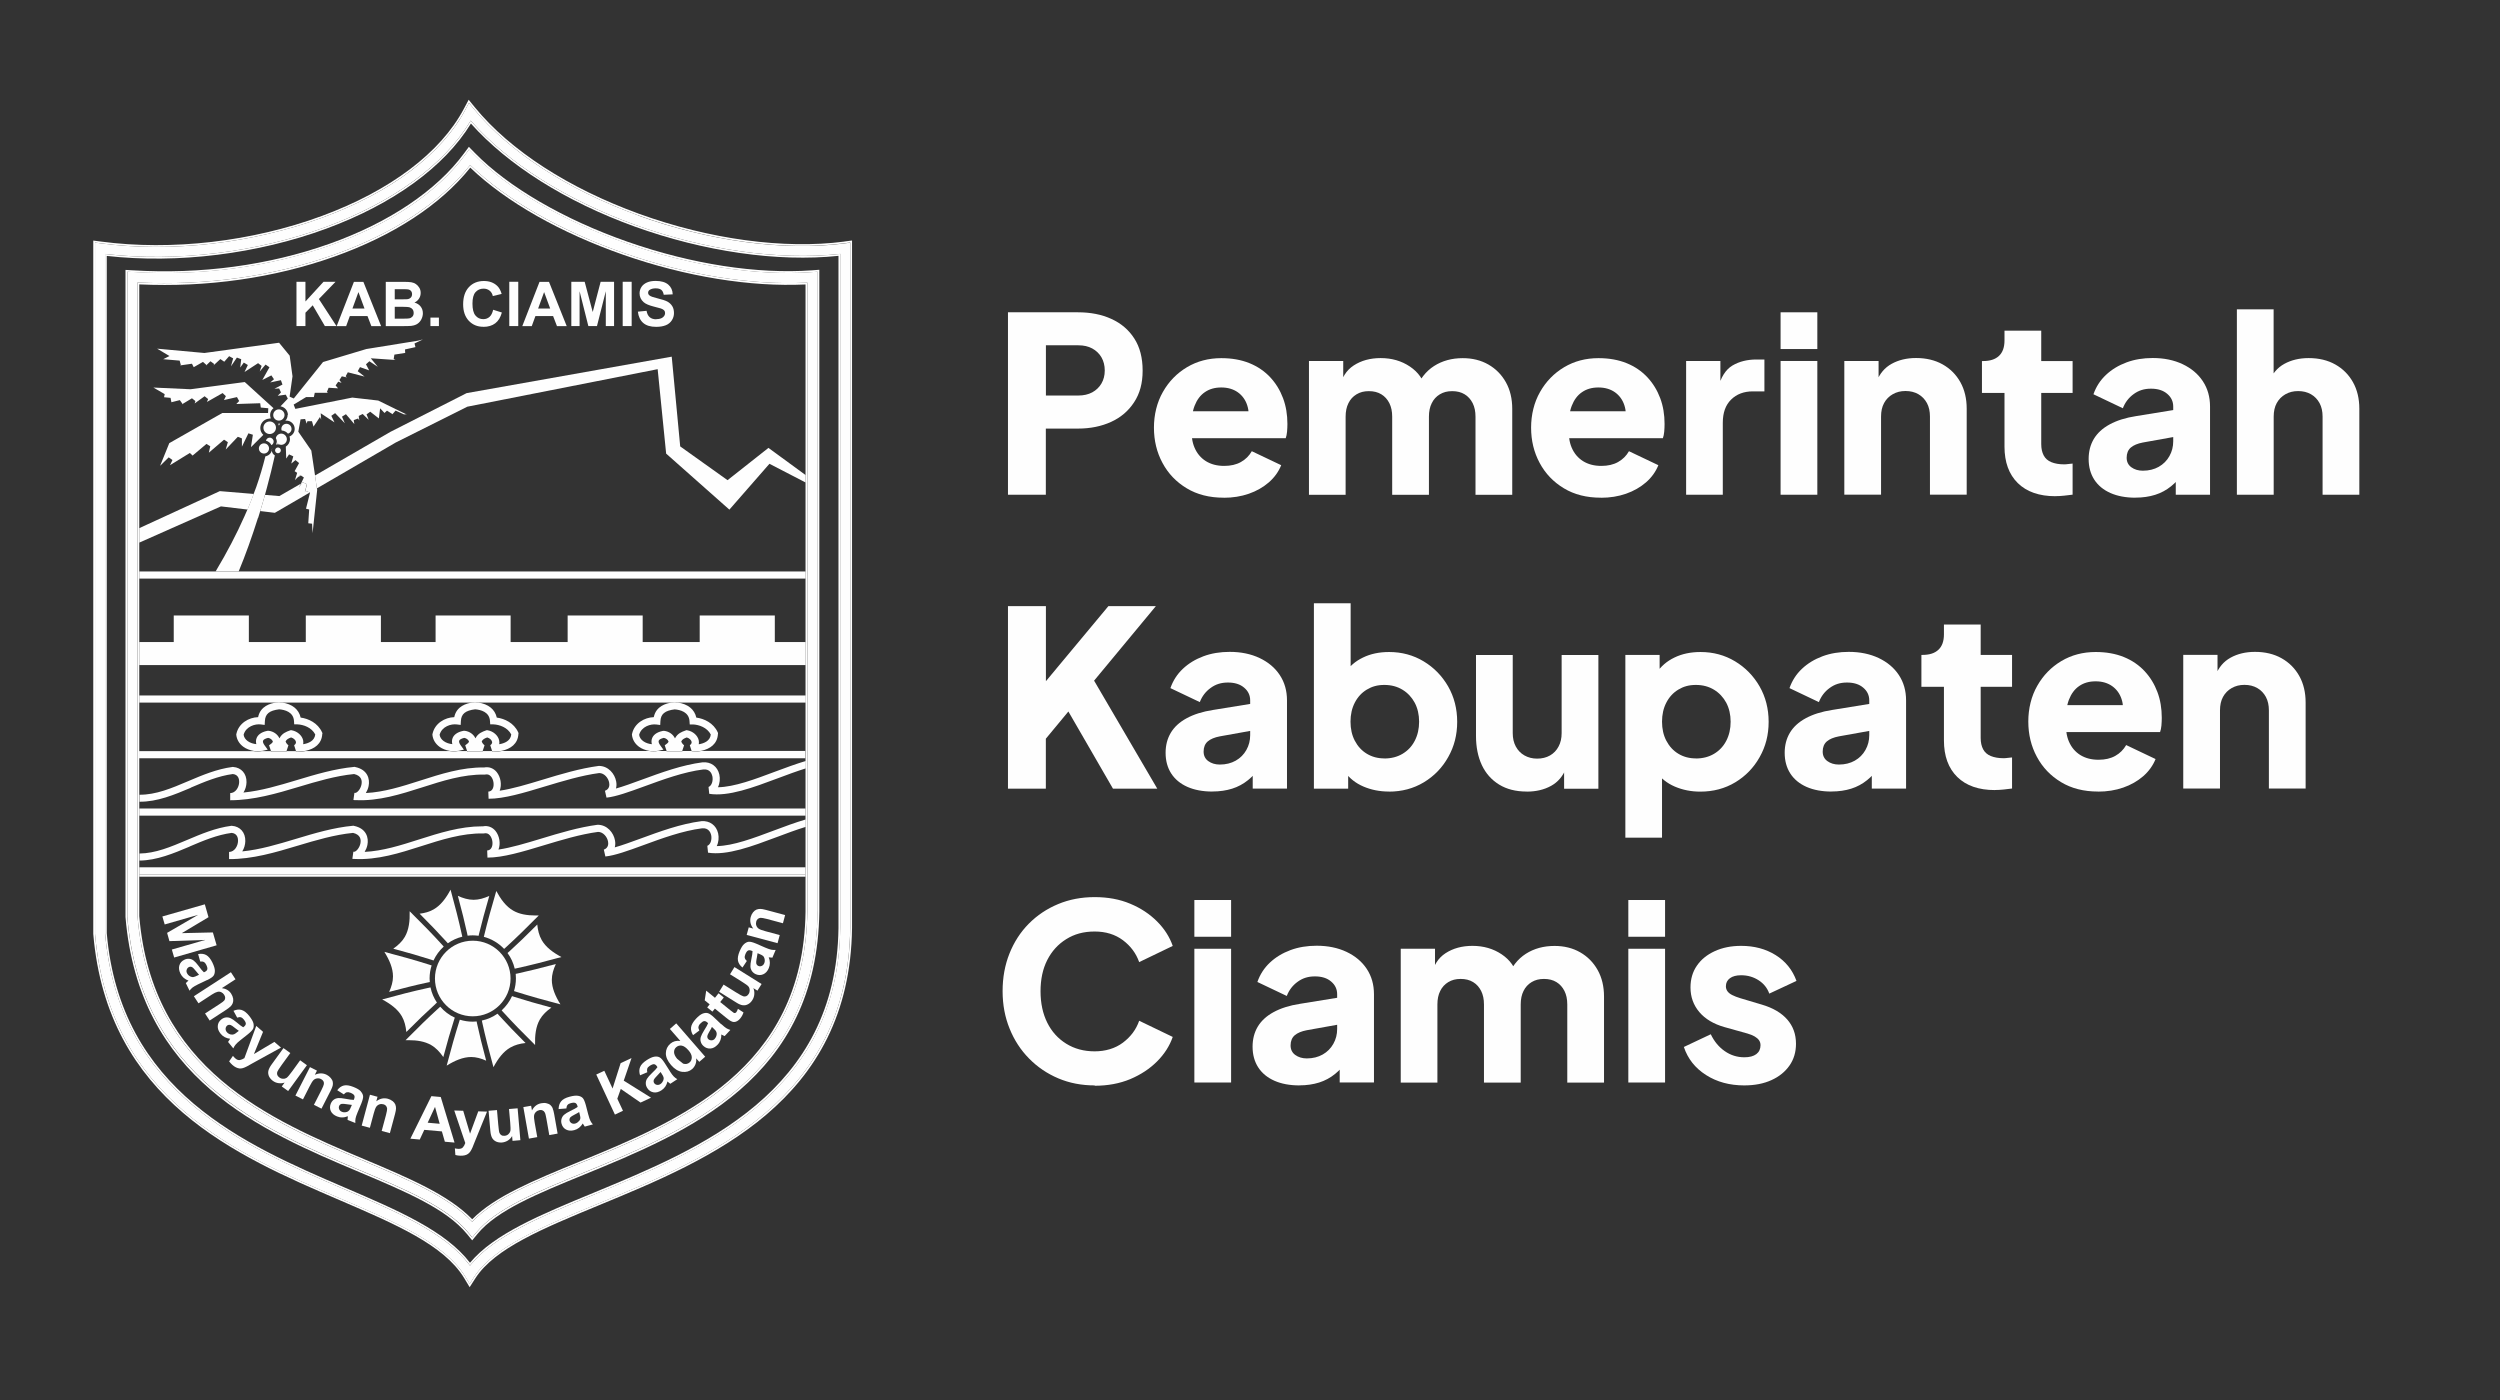 <?xml version="1.0" encoding="UTF-8"?>
<svg id="Layer_1" data-name="Layer 1" xmlns="http://www.w3.org/2000/svg" viewBox="0 0 353.83 198.19">
  <rect x="0" y="0" width="353.83" height="198.19" fill="#333333" stroke="none"/>
  <defs>
    <style>
      .cls-1 {
        fill: #fefefe;
      }
    </style>
  </defs>
  <g>
    <path class="cls-1" d="M142.66,70.02v-25.82h9.91c1.78,0,3.36.31,4.73.94,1.37.62,2.46,1.55,3.24,2.77.79,1.22,1.18,2.74,1.18,4.54s-.4,3.25-1.2,4.47c-.8,1.23-1.88,2.16-3.26,2.79s-2.94.95-4.7.95h-4.54v9.36h-5.37ZM148.03,55.98h4.58c.76,0,1.42-.15,1.98-.45.55-.3.99-.72,1.3-1.25.31-.53.47-1.14.47-1.84s-.16-1.34-.47-1.87c-.31-.53-.75-.95-1.3-1.25-.55-.3-1.21-.45-1.98-.45h-4.58v7.11Z"/>
    <path class="cls-1" d="M173.19,70.44c-2.01,0-3.76-.44-5.23-1.33-1.48-.89-2.62-2.08-3.43-3.59-.81-1.5-1.21-3.17-1.21-4.99s.42-3.58,1.27-5.06c.84-1.48,1.98-2.65,3.41-3.5s3.05-1.28,4.85-1.28c1.5,0,2.83.24,3.99.71,1.16.47,2.13,1.14,2.93,1.99.8.86,1.4,1.84,1.82,2.96.42,1.12.62,2.34.62,3.66,0,.37-.02.73-.05,1.09-.03.36-.1.67-.19.92h-14.18v-3.81h11.23l-2.46,1.8c.23-.99.22-1.88-.04-2.65-.25-.77-.7-1.39-1.33-1.84-.64-.45-1.42-.68-2.34-.68s-1.68.22-2.32.66c-.65.44-1.13,1.09-1.46,1.94s-.45,1.89-.38,3.12c-.09,1.06.03,2,.38,2.81.35.81.88,1.44,1.59,1.89.72.45,1.58.68,2.6.68.92,0,1.72-.18,2.37-.55.66-.37,1.17-.88,1.54-1.53l4.16,1.98c-.37.92-.95,1.73-1.75,2.43-.8.69-1.74,1.23-2.83,1.61-1.09.38-2.28.57-3.57.57Z"/>
    <path class="cls-1" d="M185.26,70.02v-18.93h4.85v4.61l-.52-.76c.28-1.46.95-2.53,2.01-3.22,1.06-.69,2.33-1.04,3.81-1.04,1.57,0,2.95.4,4.14,1.2s1.94,1.87,2.24,3.21l-1.49.14c.62-1.55,1.51-2.69,2.67-3.43,1.16-.74,2.51-1.11,4.06-1.11,1.36,0,2.57.3,3.62.9,1.05.6,1.88,1.44,2.48,2.51.6,1.07.9,2.33.9,3.76v12.17h-5.2v-11.06c0-.74-.13-1.37-.4-1.91-.27-.53-.64-.95-1.13-1.25-.49-.3-1.07-.45-1.77-.45s-1.25.15-1.75.45c-.5.3-.88.72-1.14,1.25-.27.53-.4,1.17-.4,1.91v11.06h-5.2v-11.06c0-.74-.13-1.37-.4-1.91-.27-.53-.64-.95-1.13-1.25-.49-.3-1.07-.45-1.77-.45s-1.25.15-1.75.45c-.5.3-.88.72-1.14,1.25-.27.53-.4,1.17-.4,1.91v11.06h-5.2Z"/>
    <path class="cls-1" d="M226.57,70.44c-2.01,0-3.76-.44-5.23-1.33-1.48-.89-2.62-2.08-3.43-3.59-.81-1.5-1.21-3.17-1.21-4.99s.42-3.58,1.27-5.06c.84-1.48,1.98-2.65,3.41-3.5s3.05-1.28,4.85-1.28c1.5,0,2.83.24,3.99.71,1.16.47,2.13,1.14,2.93,1.99.8.86,1.4,1.84,1.82,2.96.42,1.12.62,2.34.62,3.66,0,.37-.02.73-.05,1.09-.03.36-.1.67-.19.92h-14.18v-3.81h11.23l-2.46,1.8c.23-.99.22-1.88-.04-2.65-.25-.77-.7-1.39-1.33-1.84-.64-.45-1.42-.68-2.34-.68s-1.68.22-2.32.66c-.65.44-1.13,1.09-1.46,1.94s-.45,1.89-.38,3.12c-.09,1.06.03,2,.38,2.81.35.81.88,1.44,1.59,1.89.72.45,1.58.68,2.6.68.92,0,1.72-.18,2.37-.55.66-.37,1.17-.88,1.54-1.53l4.16,1.98c-.37.92-.95,1.73-1.75,2.43-.8.69-1.74,1.23-2.83,1.61-1.09.38-2.28.57-3.57.57Z"/>
    <path class="cls-1" d="M238.64,70.02v-18.93h4.85v4.54l-.35-.66c.42-1.59,1.1-2.67,2.06-3.24s2.1-.85,3.41-.85h1.11v4.51h-1.63c-1.27,0-2.3.39-3.08,1.16-.79.77-1.18,1.87-1.18,3.28v10.19h-5.2Z"/>
    <path class="cls-1" d="M252.01,49.4v-5.2h5.2v5.2h-5.2ZM252.01,70.02v-18.93h5.2v18.93h-5.2Z"/>
    <path class="cls-1" d="M261.03,70.02v-18.93h4.85v3.74l-.28-.83c.44-1.13,1.15-1.97,2.13-2.51s2.13-.82,3.45-.82c1.43,0,2.69.3,3.76.9,1.07.6,1.91,1.44,2.51,2.51.6,1.07.9,2.33.9,3.76v12.17h-5.2v-11.06c0-.74-.14-1.37-.43-1.91-.29-.53-.69-.95-1.21-1.25-.52-.3-1.13-.45-1.82-.45s-1.27.15-1.8.45c-.53.3-.94.72-1.23,1.25-.29.53-.43,1.17-.43,1.91v11.06h-5.2Z"/>
    <path class="cls-1" d="M290.91,70.23c-2.29,0-4.06-.62-5.32-1.85-1.26-1.24-1.89-2.96-1.89-5.18v-7.59h-3.19v-4.51h.17c.97,0,1.72-.24,2.24-.73.52-.49.78-1.21.78-2.18v-1.39h5.2v4.3h4.44v4.51h-4.44v7.24c0,.65.12,1.18.35,1.61.23.43.59.75,1.08.95s1.09.31,1.8.31c.16,0,.35-.01.55-.04.21-.02.43-.05.66-.07v4.4c-.35.05-.74.09-1.18.14-.44.05-.86.07-1.25.07Z"/>
    <path class="cls-1" d="M302.24,70.44c-1.36,0-2.54-.22-3.54-.66-.99-.44-1.76-1.07-2.29-1.89-.53-.82-.8-1.8-.8-2.93,0-1.06.24-2,.73-2.83.49-.82,1.23-1.51,2.24-2.06s2.26-.95,3.76-1.18l5.79-.94v3.81l-4.85.87c-.74.14-1.31.38-1.7.71-.39.34-.59.82-.59,1.44,0,.58.22,1.03.66,1.35.44.32.98.49,1.63.49.86,0,1.61-.19,2.25-.55.65-.37,1.15-.87,1.51-1.51s.54-1.33.54-2.1v-4.92c0-.72-.28-1.32-.85-1.8-.57-.49-1.33-.73-2.3-.73s-1.74.25-2.44.76c-.71.51-1.22,1.18-1.54,2.01l-4.16-1.98c.37-1.06.96-1.98,1.77-2.74.81-.76,1.78-1.35,2.91-1.77s2.37-.62,3.71-.62c1.59,0,3,.29,4.23.87,1.22.58,2.18,1.38,2.86,2.41.68,1.03,1.02,2.22,1.02,3.59v12.48h-4.85v-3.05l1.18-.21c-.55.83-1.17,1.52-1.84,2.06-.67.54-1.42.95-2.25,1.21-.83.26-1.76.4-2.77.4Z"/>
    <path class="cls-1" d="M316.59,70.02v-26.24h5.2v11.06l-.62-.83c.44-1.13,1.15-1.97,2.13-2.51s2.13-.82,3.45-.82c1.43,0,2.69.3,3.76.9,1.07.6,1.91,1.44,2.51,2.51.6,1.07.9,2.33.9,3.76v12.17h-5.2v-11.06c0-.74-.14-1.37-.43-1.91-.29-.53-.69-.95-1.21-1.25-.52-.3-1.13-.45-1.82-.45s-1.27.15-1.8.45c-.53.3-.94.72-1.23,1.25-.29.53-.43,1.17-.43,1.91v11.06h-5.2Z"/>
    <path class="cls-1" d="M142.66,111.61v-25.82h5.37v12.93l-1.49-.52,10.33-12.41h6.72l-10.23,12.34.31-3.81,10.12,17.3h-6.27l-6.31-10.92-3.19,3.85v7.07h-5.37Z"/>
    <path class="cls-1" d="M171.6,112.03c-1.36,0-2.54-.22-3.54-.66-.99-.44-1.76-1.07-2.29-1.89-.53-.82-.8-1.8-.8-2.93,0-1.06.24-2,.73-2.83.49-.82,1.23-1.51,2.24-2.06s2.26-.95,3.76-1.18l5.79-.94v3.81l-4.85.87c-.74.14-1.31.38-1.7.71-.39.34-.59.82-.59,1.44,0,.58.22,1.03.66,1.35.44.32.98.49,1.63.49.86,0,1.61-.19,2.25-.55.65-.37,1.15-.87,1.51-1.51s.54-1.33.54-2.1v-4.92c0-.72-.28-1.32-.85-1.8-.57-.49-1.33-.73-2.3-.73s-1.74.25-2.44.76c-.71.51-1.22,1.18-1.54,2.01l-4.16-1.98c.37-1.06.96-1.98,1.77-2.74.81-.76,1.78-1.35,2.91-1.77s2.37-.62,3.71-.62c1.59,0,3,.29,4.23.87,1.22.58,2.18,1.38,2.86,2.41.68,1.03,1.02,2.22,1.02,3.59v12.48h-4.85v-3.05l1.18-.21c-.55.83-1.17,1.52-1.84,2.06-.67.54-1.42.95-2.25,1.21-.83.26-1.76.4-2.77.4Z"/>
    <path class="cls-1" d="M196.56,112.03c-1.29,0-2.49-.24-3.59-.71-1.1-.47-1.98-1.17-2.65-2.1l.49-1.07v3.47h-4.85v-26.24h5.2v10.92l-.8-1.04c.62-.95,1.47-1.68,2.55-2.2,1.07-.52,2.3-.78,3.69-.78,1.8,0,3.43.44,4.89,1.32,1.46.88,2.61,2.06,3.47,3.55.85,1.49,1.28,3.16,1.28,5.01s-.42,3.49-1.27,4.99c-.84,1.5-1.99,2.69-3.45,3.57-1.46.88-3.11,1.32-4.96,1.32ZM195.93,107.35c.97,0,1.83-.22,2.57-.66.74-.44,1.32-1.05,1.73-1.84s.62-1.69.62-2.7-.21-1.91-.62-2.69c-.42-.77-.99-1.39-1.73-1.84-.74-.45-1.59-.68-2.57-.68s-1.75.22-2.48.66c-.73.44-1.29,1.05-1.7,1.84s-.61,1.69-.61,2.7.2,1.92.61,2.7.97,1.4,1.7,1.84c.73.44,1.55.66,2.48.66Z"/>
    <path class="cls-1" d="M216.07,112.03c-1.53,0-2.83-.33-3.9-.99-1.07-.66-1.89-1.58-2.44-2.75-.55-1.18-.83-2.55-.83-4.12v-11.47h5.2v11.06c0,.72.14,1.35.43,1.89.29.54.7.97,1.23,1.27.53.3,1.13.45,1.8.45s1.3-.15,1.82-.45c.52-.3.92-.72,1.21-1.27.29-.54.43-1.17.43-1.89v-11.06h5.2v18.93h-4.85v-3.74l.28.83c-.44,1.13-1.15,1.97-2.13,2.51-.98.54-2.13.81-3.45.81Z"/>
    <path class="cls-1" d="M230.04,118.55v-25.86h4.85v3.61l-.45-1.04c.62-.95,1.47-1.68,2.55-2.2,1.07-.52,2.3-.78,3.69-.78,1.8,0,3.43.44,4.89,1.32,1.46.88,2.61,2.06,3.47,3.55.85,1.49,1.28,3.16,1.28,5.01s-.42,3.49-1.27,4.99c-.84,1.5-1.99,2.69-3.45,3.57-1.46.88-3.11,1.32-4.96,1.32-1.29,0-2.49-.24-3.59-.71-1.1-.47-1.98-1.17-2.65-2.1l.83-1.07v10.4h-5.2ZM240.02,107.35c.97,0,1.83-.22,2.57-.66.74-.44,1.32-1.05,1.73-1.84s.62-1.69.62-2.7-.21-1.91-.62-2.69c-.42-.77-.99-1.39-1.73-1.84-.74-.45-1.59-.68-2.57-.68s-1.75.22-2.48.66c-.73.44-1.29,1.05-1.7,1.84s-.61,1.69-.61,2.7.2,1.92.61,2.7.97,1.4,1.7,1.84c.73.44,1.55.66,2.48.66Z"/>
    <path class="cls-1" d="M259.22,112.03c-1.36,0-2.54-.22-3.54-.66-.99-.44-1.76-1.07-2.29-1.89-.53-.82-.8-1.8-.8-2.93,0-1.06.24-2,.73-2.83.49-.82,1.23-1.51,2.24-2.06s2.26-.95,3.76-1.18l5.79-.94v3.81l-4.85.87c-.74.14-1.31.38-1.7.71-.39.34-.59.82-.59,1.44,0,.58.22,1.03.66,1.35.44.32.98.49,1.63.49.86,0,1.61-.19,2.25-.55.65-.37,1.15-.87,1.51-1.51s.54-1.33.54-2.1v-4.92c0-.72-.28-1.32-.85-1.8-.57-.49-1.33-.73-2.3-.73s-1.74.25-2.44.76c-.71.51-1.22,1.18-1.54,2.01l-4.16-1.98c.37-1.06.96-1.98,1.77-2.74.81-.76,1.78-1.35,2.91-1.77s2.37-.62,3.71-.62c1.59,0,3,.29,4.23.87,1.22.58,2.18,1.38,2.86,2.41.68,1.03,1.02,2.22,1.02,3.59v12.48h-4.85v-3.05l1.18-.21c-.55.83-1.17,1.52-1.84,2.06-.67.54-1.42.95-2.25,1.21-.83.26-1.76.4-2.77.4Z"/>
    <path class="cls-1" d="M282.34,111.82c-2.29,0-4.06-.62-5.32-1.85-1.26-1.24-1.89-2.96-1.89-5.18v-7.59h-3.19v-4.51h.17c.97,0,1.72-.24,2.24-.73.52-.49.78-1.21.78-2.18v-1.39h5.2v4.3h4.44v4.51h-4.44v7.24c0,.65.12,1.18.35,1.61.23.43.59.75,1.08.95s1.09.31,1.8.31c.16,0,.35-.01.55-.04.21-.02.43-.05.66-.07v4.4c-.35.05-.74.09-1.18.14-.44.05-.86.07-1.25.07Z"/>
    <path class="cls-1" d="M296.94,112.03c-2.01,0-3.76-.44-5.23-1.33-1.48-.89-2.62-2.08-3.43-3.59-.81-1.5-1.21-3.17-1.21-4.99s.42-3.58,1.27-5.06c.84-1.48,1.98-2.65,3.41-3.5s3.05-1.28,4.85-1.28c1.5,0,2.83.24,3.99.71,1.16.47,2.13,1.14,2.93,1.99.8.86,1.4,1.84,1.82,2.96.42,1.12.62,2.34.62,3.66,0,.37-.02.73-.05,1.09-.03.36-.1.67-.19.92h-14.18v-3.81h11.23l-2.46,1.8c.23-.99.22-1.88-.04-2.65-.25-.77-.7-1.39-1.33-1.84-.64-.45-1.42-.68-2.34-.68s-1.68.22-2.32.66c-.65.44-1.13,1.09-1.46,1.94s-.45,1.89-.38,3.12c-.09,1.06.03,2,.38,2.81.35.81.88,1.44,1.59,1.89.72.45,1.58.68,2.6.68.92,0,1.72-.18,2.37-.55.66-.37,1.17-.88,1.54-1.53l4.16,1.98c-.37.92-.95,1.73-1.75,2.43-.8.69-1.74,1.23-2.83,1.61-1.09.38-2.28.57-3.57.57Z"/>
    <path class="cls-1" d="M309,111.61v-18.93h4.85v3.74l-.28-.83c.44-1.13,1.15-1.97,2.13-2.51s2.13-.82,3.45-.82c1.43,0,2.69.3,3.76.9,1.07.6,1.91,1.44,2.51,2.51.6,1.07.9,2.33.9,3.76v12.17h-5.2v-11.06c0-.74-.14-1.37-.43-1.91-.29-.53-.69-.95-1.21-1.25-.52-.3-1.13-.45-1.82-.45s-1.27.15-1.8.45c-.53.3-.94.72-1.23,1.25-.29.53-.43,1.17-.43,1.91v11.06h-5.2Z"/>
    <path class="cls-1" d="M154.93,153.62c-1.85,0-3.57-.33-5.15-1-1.58-.67-2.96-1.61-4.14-2.81-1.18-1.2-2.1-2.61-2.75-4.23-.66-1.62-.99-3.38-.99-5.3s.32-3.69.97-5.32c.65-1.63,1.56-3.04,2.74-4.23,1.18-1.19,2.56-2.11,4.14-2.77,1.58-.66,3.31-.99,5.18-.99s3.55.31,5.04.94c1.49.62,2.75,1.46,3.79,2.5s1.78,2.2,2.22,3.47l-4.75,2.29c-.44-1.25-1.21-2.28-2.3-3.1-1.1-.82-2.43-1.23-4-1.23s-2.87.36-4.02,1.08c-1.16.72-2.05,1.7-2.69,2.96-.64,1.26-.95,2.73-.95,4.42s.32,3.17.95,4.44c.63,1.27,1.53,2.26,2.69,2.98,1.16.72,2.5,1.08,4.02,1.08s2.91-.41,4-1.23,1.87-1.85,2.3-3.1l4.75,2.29c-.44,1.27-1.18,2.43-2.22,3.47s-2.3,1.87-3.79,2.5c-1.49.62-3.17.94-5.04.94Z"/>
    <path class="cls-1" d="M169.04,132.58v-5.2h5.2v5.2h-5.2ZM169.04,153.21v-18.93h5.2v18.93h-5.2Z"/>
    <path class="cls-1" d="M183.91,153.62c-1.36,0-2.54-.22-3.54-.66-.99-.44-1.76-1.07-2.29-1.89-.53-.82-.8-1.8-.8-2.93,0-1.06.24-2,.73-2.83.49-.82,1.23-1.51,2.24-2.06s2.26-.95,3.76-1.18l5.79-.94v3.81l-4.85.87c-.74.14-1.31.38-1.7.71-.39.34-.59.82-.59,1.44,0,.58.22,1.03.66,1.35.44.32.98.49,1.63.49.86,0,1.61-.19,2.25-.55.65-.37,1.15-.87,1.51-1.51s.54-1.33.54-2.1v-4.92c0-.72-.28-1.32-.85-1.8-.57-.49-1.33-.73-2.3-.73s-1.74.25-2.44.76c-.71.51-1.22,1.18-1.54,2.01l-4.16-1.98c.37-1.06.96-1.98,1.77-2.74.81-.76,1.78-1.35,2.91-1.77s2.37-.62,3.71-.62c1.59,0,3,.29,4.23.87,1.22.58,2.18,1.38,2.86,2.41.68,1.03,1.02,2.22,1.02,3.59v12.48h-4.85v-3.05l1.18-.21c-.55.83-1.17,1.52-1.84,2.06-.67.54-1.42.95-2.25,1.21-.83.26-1.76.4-2.77.4Z"/>
    <path class="cls-1" d="M198.25,153.21v-18.93h4.85v4.61l-.52-.76c.28-1.46.95-2.53,2.01-3.22,1.06-.69,2.33-1.04,3.81-1.04,1.57,0,2.95.4,4.14,1.2s1.94,1.87,2.24,3.21l-1.49.14c.62-1.55,1.51-2.69,2.67-3.43,1.16-.74,2.51-1.11,4.06-1.11,1.36,0,2.57.3,3.62.9,1.05.6,1.88,1.44,2.48,2.51.6,1.07.9,2.33.9,3.76v12.17h-5.2v-11.06c0-.74-.13-1.37-.4-1.91-.27-.53-.64-.95-1.13-1.25-.49-.3-1.07-.45-1.77-.45s-1.25.15-1.75.45c-.5.3-.88.72-1.14,1.25-.27.53-.4,1.17-.4,1.91v11.06h-5.2v-11.06c0-.74-.13-1.37-.4-1.91-.27-.53-.64-.95-1.13-1.25-.49-.3-1.07-.45-1.77-.45s-1.25.15-1.75.45c-.5.3-.88.72-1.14,1.25-.27.53-.4,1.17-.4,1.91v11.06h-5.2Z"/>
    <path class="cls-1" d="M230.46,132.58v-5.2h5.2v5.2h-5.2ZM230.46,153.21v-18.93h5.2v18.93h-5.2Z"/>
    <path class="cls-1" d="M246.88,153.62c-2.08,0-3.89-.49-5.42-1.47-1.54-.98-2.58-2.3-3.14-3.97l3.81-1.8c.49,1.02,1.14,1.81,1.98,2.39.83.58,1.76.87,2.77.87.74,0,1.3-.15,1.7-.45.39-.3.59-.72.59-1.25,0-.28-.07-.51-.21-.71-.14-.2-.35-.38-.62-.54-.28-.16-.62-.3-1.04-.42l-3.22-.9c-1.55-.44-2.74-1.15-3.57-2.13s-1.25-2.14-1.25-3.48c0-1.18.3-2.21.9-3.08.6-.88,1.44-1.56,2.53-2.06s2.33-.75,3.74-.75c1.85,0,3.47.43,4.87,1.3,1.4.87,2.39,2.09,2.96,3.66l-3.85,1.8c-.28-.79-.78-1.42-1.51-1.89-.73-.47-1.55-.71-2.48-.71-.67,0-1.2.14-1.58.42-.38.28-.57.66-.57,1.14,0,.25.07.49.21.69s.36.39.68.55c.31.16.7.31,1.16.45l3.02.9c1.57.46,2.77,1.16,3.6,2.1.83.94,1.25,2.09,1.25,3.45,0,1.18-.31,2.21-.92,3.08s-1.46,1.57-2.55,2.06c-1.09.5-2.37.75-3.85.75Z"/>
  </g>
  <g>
    <polygon class="cls-1" points="42.46 67.19 42.09 67.58 42.59 67.29 42.46 67.19"/>
    <path class="cls-1" d="M90.33,30.48c-10.02-3.64-18.29-9-23.29-15.09l-.67-.82-.5.94c-3.31,6.27-10.5,11.7-20.25,15.29-9.87,3.64-21.31,4.97-31.37,3.64l-.8-.11v97.84c1.99,23.38,20.13,31.19,34.71,37.46,7.97,3.43,14.85,6.38,17.73,11.12l.59.96.61-.95c2.76-4.28,9.64-7.12,17.61-10.42,15.75-6.51,35.34-14.61,35.63-39.02v-.03s0-96.95,0-96.95l-.8.11c-8.55,1.12-19.2-.32-29.21-3.95ZM84.17,169.03c-7.63,3.15-14.23,5.88-17.55,9.97l-.1.13-.1-.13c-3.4-4.53-10.02-7.38-17.69-10.68-14.23-6.12-31.93-13.73-33.86-36.24V35.94s.14.02.14.02c10.03,1.16,21.37-.24,31.1-3.83,9.48-3.5,16.73-8.79,20.42-14.91l.09-.15.11.13c5.2,5.9,13.41,11.08,23.12,14.61,9.81,3.56,20.36,5.07,28.93,4.14l.14-.02v95.37c-.28,23.48-19.4,31.37-34.75,37.72Z"/>
    <path class="cls-1" d="M119.51,34.19c-8.51,1.12-19.12-.32-29.09-3.94-9.98-3.63-18.21-8.96-23.18-15.02l-.91-1.11-.68,1.28c-3.29,6.21-10.43,11.6-20.11,15.17-9.84,3.63-21.23,4.95-31.25,3.62l-1.09-.14v98.14c2,23.54,20.22,31.37,34.87,37.67,7.93,3.41,14.77,6.35,17.61,11.01l.79,1.31.83-1.29c2.72-4.21,9.57-7.04,17.5-10.32,15.81-6.53,35.48-14.66,35.79-39.23V34.04s-1.08.14-1.08.14ZM120.34,131.28v.03c-.3,24.42-19.89,32.52-35.64,39.02-7.97,3.29-14.85,6.14-17.61,10.42l-.61.95-.59-.96c-2.88-4.74-9.76-7.69-17.73-11.12-14.58-6.27-32.73-14.07-34.71-37.46V34.33s.8.11.8.11c10.07,1.33,21.5,0,31.37-3.64,9.74-3.59,16.93-9.02,20.25-15.29l.5-.94.67.82c4.99,6.09,13.27,11.45,23.29,15.09,10.01,3.64,20.66,5.08,29.21,3.95l.8-.11v96.95Z"/>
    <path class="cls-1" d="M118.78,35.95c-8.57.93-19.12-.58-28.93-4.14-9.71-3.52-17.92-8.71-23.12-14.61l-.11-.13-.09.15c-3.68,6.12-10.93,11.41-20.42,14.91-9.73,3.59-21.07,4.98-31.1,3.83l-.14-.02v96.14c1.93,22.51,19.63,30.12,33.86,36.24,7.67,3.3,14.29,6.14,17.69,10.68l.1.13.1-.13c3.33-4.1,9.92-6.82,17.55-9.97,15.36-6.35,34.47-14.25,34.76-37.72V35.94s-.14.02-.14.02ZM66.52,178.72c-3.47-4.51-10.07-7.35-17.7-10.63-14.16-6.09-31.79-13.67-33.71-36.02V36.22c10.04,1.13,21.35-.27,31.08-3.86,9.46-3.49,16.72-8.76,20.46-14.87,5.24,5.87,13.43,11.04,23.11,14.55,9.8,3.56,20.32,5.08,28.91,4.17v95.17c-.33,23.24-19.33,31.09-34.6,37.41-7.59,3.14-14.15,5.85-17.55,9.93Z"/>
    <path class="cls-1" d="M92.88,45.19c-.39,0-.69-.1-.92-.29-.23-.19-.38-.5-.45-.91l-1.23.12c.08.7.34,1.24.76,1.6.43.37,1.03.55,1.83.55.54,0,1-.08,1.37-.23.37-.15.65-.39.85-.7.2-.31.3-.65.3-1.01,0-.4-.08-.73-.25-1-.17-.27-.4-.48-.69-.64-.29-.15-.75-.3-1.37-.45-.62-.15-1-.28-1.16-.42-.13-.1-.19-.23-.19-.38,0-.16.07-.29.2-.39.21-.15.5-.23.86-.23s.62.07.8.21c.18.14.29.37.35.7l1.27-.06c-.02-.58-.23-1.04-.63-1.38-.4-.34-.99-.52-1.78-.52-.48,0-.89.07-1.23.22-.34.15-.6.36-.78.63-.18.28-.27.58-.27.9,0,.5.19.92.58,1.26.27.24.75.45,1.43.62.53.13.87.22,1.01.27.22.08.37.17.46.27.09.1.13.23.13.38,0,.23-.1.43-.31.6-.21.17-.51.26-.92.26Z"/>
    <path class="cls-1" d="M75.77,44.73h2.51l.55,1.43h1.38l-2.51-6.27h-1.34l-2.44,6.27h1.34l.52-1.43ZM77.01,41.34l.86,2.33h-1.71l.85-2.33Z"/>
    <polygon class="cls-1" points="82.03 41.22 83.27 46.15 84.49 46.15 85.74 41.22 85.74 46.15 86.91 46.15 86.91 39.88 85.01 39.88 83.89 44.16 82.75 39.88 80.86 39.88 80.86 46.15 82.03 46.15 82.03 41.22"/>
    <rect class="cls-1" x="88.13" y="39.88" width="1.27" height="6.27"/>
    <polygon class="cls-1" points="43.23 44.26 44.26 43.21 45.98 46.15 47.62 46.15 45.13 42.32 47.49 39.88 45.79 39.88 43.23 42.67 43.23 39.88 41.96 39.88 41.96 46.15 43.23 46.15 43.23 44.26"/>
    <path class="cls-1" d="M68.42,46.26c.67,0,1.23-.17,1.67-.5.44-.33.75-.84.94-1.53l-1.23-.39c-.11.46-.28.8-.52,1.01-.24.21-.53.32-.87.32-.46,0-.83-.17-1.11-.51-.29-.34-.43-.9-.43-1.69,0-.75.14-1.29.43-1.62.29-.33.67-.5,1.13-.5.34,0,.62.09.86.28.24.19.39.44.46.77l1.25-.3c-.14-.5-.36-.89-.64-1.15-.48-.45-1.1-.68-1.87-.68-.88,0-1.59.29-2.13.87-.54.58-.81,1.39-.81,2.43,0,.99.27,1.76.8,2.33.54.57,1.22.85,2.05.85Z"/>
    <path class="cls-1" d="M49.5,44.73h2.51l.55,1.43h1.38l-2.51-6.27h-1.34l-2.44,6.27h1.34l.52-1.43ZM50.73,41.34l.86,2.33h-1.71l.85-2.33Z"/>
    <rect class="cls-1" x="60.92" y="44.95" width="1.2" height="1.2"/>
    <path class="cls-1" d="M58.26,46.11c.34-.04.62-.14.85-.3.23-.16.41-.38.54-.64.13-.27.2-.55.2-.83,0-.36-.1-.68-.31-.95-.2-.27-.5-.46-.88-.57.27-.12.48-.31.64-.55.16-.24.24-.52.24-.81,0-.27-.06-.52-.19-.73-.13-.22-.29-.39-.48-.52-.19-.13-.41-.22-.65-.26-.24-.04-.61-.06-1.11-.06h-2.51v6.27h2.13c.81,0,1.32-.02,1.53-.04ZM55.87,40.93h.73c.6,0,.96,0,1.08.02.21.02.37.1.48.22.11.12.16.28.16.47s-.06.37-.19.49c-.12.12-.29.2-.51.22-.12.01-.43.02-.92.02h-.83v-1.45ZM55.87,43.42h1.02c.57,0,.95.03,1.12.09.17.06.3.16.4.29.09.13.14.29.14.48,0,.22-.06.4-.18.53-.12.13-.27.22-.46.25-.12.03-.41.04-.87.04h-1.17v-1.68Z"/>
    <rect class="cls-1" x="72.08" y="39.88" width="1.27" height="6.27"/>
    <path class="cls-1" d="M43.86,69.7h0s-.63-.22-.63-.22l-.09.19.29-1.15-.54-.24-.13.07-.46.67.27-.56-3.03,1.75-2.04-.17c-.21.77-.44,1.53-.67,2.29l2.07.25,4.95-2.88Z"/>
    <path class="cls-1" d="M35.04,72.12c.31-.74.6-1.48.88-2.21l-4.81-.4-11.4,5.24v2.05l11.56-5.13,3.78.45Z"/>
    <polygon class="cls-1" points="102.97 67.96 96.27 63.18 95.07 50.48 66.04 55.64 55.24 61.13 44.58 67.3 44.85 69.12 56.01 62.63 66.14 57.56 93.08 52.25 94.28 64.2 103.23 72.13 108.9 65.64 114.02 68.29 114.02 67.24 108.76 63.39 102.97 67.96"/>
    <polygon class="cls-1" points="42.84 68.24 42.77 68.34 42.9 68.27 42.84 68.24"/>
    <path class="cls-1" d="M39.47,59.97s-.07,0-.1-.01c.04.09.08.18.1.28.05-.11.12-.2.19-.29-.06,0-.13.02-.19.02Z"/>
    <path class="cls-1" d="M38.17,59.21c.05,0,.11,0,.16.02-.06-.15-.1-.32-.1-.49,0-.4.19-.75.48-.97l-4.07-3.7-7.67,1.02-5.26-.24,1.6.93-.09.44.92.09.12.62,1.19-.3.36.5-.06.1,1.42-.86.49.39-.11.34,1.41-1.02.5.4-.17.41,2.22-1.26.46.44-.27.55,1.84-.42.31.56-.4.42,3.38-.11.08.61,1.06.1-.03.67h-6.47l-7.51,4.27-1.3,3.21,1.22-1.2.53.38-.35.73,2.81-1.73.39.37,1.96-1.65.54.33-.2.91,2.15-1.84.54.35-.3,1.04,1.71-1.8.58.23v1.17l.92-1.89.63.2-.27,1.76,1.75-1.74c-.26-.24-.43-.59-.43-.97,0-.73.6-1.33,1.33-1.33Z"/>
    <path class="cls-1" d="M40.71,58.73c0,.32-.13.61-.33.83.05,0,.1-.03.16-.03.64,0,1.17.52,1.17,1.17,0,.49-.31.91-.74,1.08.04.12.07.25.07.38,0,.45-.24.83-.59,1.05l.06,1.69.4-.59.6.28-.29,1.02.6-.49.51.42-.63,1.15.36.23-.25.83-.06.2.35-.36.37-.38.13.09.41.28-.42.89-.27.56.46-.67.07-.1.06.03.54.24-.29,1.15.09-.19.63.22h0s-.34,1.37-.34,1.37l-.23.92.45.11-.13,1.95.54.06.07,1.34.54-5.11.11-1.02-.03-.19-.27-1.82-.16-1.07-.37-2.48-1.84-2.67.32-1.75.64-.05.22.66.11-.35h.64s.22.77.22.77l.92-1.37.16.39-.06-.91,1.95,1.29-.45-.93.54-.38,1.37,1.43-.4-.93.56-.35,1.19,1.4-.09-.56.62-.23.17.28-.08-.64.56-.28.85.83-.3-.77.52-.38,1.22.95.18-1.43.62.66.35-.33.84.53-.04-.06.42-.48,1.19.54.41-.03-.2-.04-3.86-1.89-3.67-.42-8.06,1.6-.24-.61,1.76-1.06h1.1l.13-.61h1.86l-.14-.12.24-.59,1.33.08-.34-.41.37-.53.47.17-.3-.4.34-.53.72.16-.18-.16.31-.57,2.37.61-.97-.76.32-.58,1.3.46-.45-.86.48-.43,1.19.79-.99-1.21,3.5.24-.26-.13.1-.63,1.53-.24-.03-.49,1.48-.33-.13-.52,1.19-.57-.71.18-7.3,1.18-6.13,1.84-4.14,5.16-.59-.26.41-2.88-.4-2.92-1.5-1.83-10.57,1.45-6.69-.61,1.75,1.04-.89.45,2.33.2.16.61-.1.07,1.68-.24.25.49,1.31-.75.47.42-.05.11.64-.62.53.39-.1.2.97-.9.54.37v.02s.7-.8.7-.8l.57.31-.31,1.13.84-1.24.61.23-.14,1.18.51-.7.57.34-.47.99,1.92-1.25.5.39-.27.79.83-.98.55.38-1.01,1.8,1.28-.65.37.55-.53.45,1.51-.32.22.62-1.13.59.66-.04.26.56-.46.48,1.14-.16.29.56-1.04,1.09c.59.09,1.05.6,1.05,1.22Z"/>
    <path class="cls-1" d="M39.43,60.97s0,.01,0,.02c0,0,0,0,0,0,0,0,0,0,0-.01Z"/>
    <path class="cls-1" d="M36.53,73.31c.1-.32.2-.65.3-.98.23-.76.46-1.52.67-2.29.09-.33.18-.66.27-.99.42-1.55.8-3.09,1.13-4.59-.25-.15-.43-.41-.43-.73,0-.11.02-.22.06-.31,0,0-.02,0-.02,0,0,.02,0,.03,0,.05,0,.57-.41,1.02-.95,1.12-.36,1.44-.78,2.88-1.29,4.33-.11.32-.25.65-.37.98-.27.73-.56,1.47-.88,2.21-.14.32-.28.64-.42.96-1.12,2.52-2.47,5.11-4.08,7.8h3.26c.96-2.3,1.88-4.89,2.73-7.57Z"/>
    <path class="cls-1" d="M39.47,59.53c.44,0,.8-.36.8-.79s-.36-.8-.8-.8-.8.36-.8.8.36.79.8.79Z"/>
    <path class="cls-1" d="M39.06,60.54c0-.49-.4-.89-.89-.89s-.89.4-.89.89.4.89.89.89.89-.4.89-.89Z"/>
    <path class="cls-1" d="M41.26,60.7c0-.4-.32-.72-.72-.72s-.72.32-.72.72c0,.08.02.15.05.23.36.02.67.19.89.45.29-.09.51-.36.51-.68Z"/>
    <path class="cls-1" d="M39.56,62.91s.03.01.05.02c.06.02.12.03.19.03.44,0,.8-.36.8-.79s-.36-.8-.8-.8c-.38,0-.69.28-.76.64.08.15.14.31.14.49,0,.04-.02.07-.02.11.1.14.24.25.41.31Z"/>
    <path class="cls-1" d="M39.33,62.88c.08,0,.16.01.23.03-.17-.06-.31-.17-.41-.31-.01.12-.04.23-.09.33.09-.03.17-.05.27-.05Z"/>
    <path class="cls-1" d="M38.73,62.5c0-.31-.25-.56-.56-.56-.26,0-.47.18-.53.43.34.09.63.31.77.63.19-.09.32-.28.32-.5Z"/>
    <path class="cls-1" d="M39.75,63.74c0-.23-.19-.41-.41-.41s-.41.19-.41.41.19.41.41.41.41-.19.41-.41Z"/>
    <path class="cls-1" d="M37.36,62.75c-.4,0-.72.32-.72.72s.32.72.72.72.72-.32.72-.72-.32-.72-.72-.72Z"/>
    <polygon class="cls-1" points="114.02 81.89 114.02 80.88 33.81 80.88 30.55 80.88 19.71 80.88 19.71 81.89 114.02 81.89"/>
    <polygon class="cls-1" points="114.02 90.87 109.66 90.87 109.66 87.11 99.03 87.11 99.03 90.87 90.96 90.87 90.96 87.11 80.34 87.11 80.34 90.87 72.27 90.87 72.27 87.11 61.65 87.11 61.65 90.87 53.91 90.87 53.91 87.11 43.28 87.11 43.28 90.87 35.22 90.87 35.22 87.11 24.59 87.11 24.59 90.87 19.71 90.87 19.71 94.13 114.02 94.13 114.02 90.87"/>
    <rect class="cls-1" x="19.71" y="123.76" width="94.3" height=".32"/>
    <path class="cls-1" d="M42.49,150.05l-1.12,1.55c-.38.52-.65.84-.79.94-.15.1-.32.15-.51.14-.2,0-.38-.07-.54-.19-.15-.1-.24-.23-.29-.36-.04-.14-.04-.28,0-.42.05-.14.26-.47.63-.99l1.22-1.68-.97-.7-1.68,2.32c-.25.34-.4.65-.46.91-.05.26-.02.51.09.76.12.25.3.46.54.64.24.18.51.29.81.33.3.04.59.02.86-.08l-.4.55.9.65,2.66-3.66-.97-.7Z"/>
    <path class="cls-1" d="M104.22,143.25c-.05.06-.11.1-.17.12-.07.02-.13.01-.18-.01-.06-.03-.23-.16-.52-.39l-1.42-1.15.51-.64-.74-.6-.51.64-1.24-1.01-.21,1.37.7.57-.35.43.74.6.35-.43,1.53,1.24c.33.27.56.43.68.5.17.1.33.15.47.16.14,0,.29-.03.46-.12.16-.09.32-.22.45-.39.22-.27.37-.56.46-.85l-.79-.51c-.07.21-.14.36-.21.45Z"/>
    <polygon class="cls-1" points="30.13 131.97 25.73 132.07 29.51 129.81 28.99 127.99 22.98 129.71 23.31 130.84 28.04 129.48 23.65 132.03 23.98 133.2 29.05 133.03 24.32 134.39 24.65 135.52 30.66 133.79 30.13 131.97"/>
    <path class="cls-1" d="M55.56,155.84c-.19-.15-.41-.26-.66-.33-.58-.15-1.13-.04-1.64.36l.17-.64-1.07-.29-1.17,4.37,1.16.31.53-1.98c.13-.49.25-.82.36-.98.11-.17.26-.28.44-.35.19-.07.38-.07.58-.02.16.04.28.12.37.22.09.11.14.24.16.39.01.15-.04.46-.17.94l-.6,2.23,1.16.31.73-2.72c.09-.34.14-.6.14-.79,0-.19-.03-.38-.1-.55-.07-.17-.2-.33-.38-.48Z"/>
    <path class="cls-1" d="M32.62,142.46c.14-.14.25-.3.32-.48.07-.18.09-.39.06-.63-.04-.24-.13-.48-.28-.71-.29-.45-.73-.71-1.32-.79l1.93-1.25-.65-1-5.24,3.4.65,1,1.9-1.24c.32-.21.58-.33.78-.38.2-.05.39-.03.55.05.17.08.3.2.41.37.09.15.14.29.14.42,0,.14-.04.26-.12.37-.08.11-.32.29-.72.55l-2.01,1.3.65,1,2.23-1.45c.34-.22.58-.4.72-.54Z"/>
    <path class="cls-1" d="M61.05,155.15l-2.97,6.01,1.33.12.64-1.37,2.49.22.42,1.46,1.37.12-1.95-6.45-1.33-.12ZM60.53,158.9l1.04-2.24.66,2.39-1.7-.15Z"/>
    <path class="cls-1" d="M38.85,147.45l-2.91,1.73,1.29-3.14-.96-.84-1.68,4.56c-.22.14-.43.23-.64.27-.21.04-.42-.04-.63-.22-.11-.1-.23-.22-.35-.37l-.54.78c.14.18.29.35.46.5.17.15.34.27.51.35.17.08.33.13.48.15.15.02.31,0,.47-.04.16-.04.37-.13.62-.26l.73-.41,4.07-2.24-.94-.81Z"/>
    <path class="cls-1" d="M105.09,136.93l.61-.92c-.17-.15-.26-.3-.29-.44-.03-.14,0-.31.08-.51.12-.29.25-.47.39-.53.14-.07.31-.05.52.04l.11.05c0,.23-.06.63-.18,1.19-.09.41-.13.74-.12.99.01.24.09.46.22.65.14.19.32.34.56.44.36.15.7.15,1.04,0,.34-.15.6-.44.78-.87.1-.24.15-.49.15-.75,0-.25-.05-.51-.16-.78.02,0,.07,0,.15.02.16.02.29.03.37.03l.46-1.09c-.24.01-.45,0-.64-.04-.19-.04-.47-.14-.83-.29l-1.28-.56c-.48-.2-.83-.29-1.05-.27-.22.02-.44.13-.66.32-.22.19-.43.53-.64,1.03-.23.54-.3.99-.23,1.35.08.36.29.68.65.96ZM107.1,135.65c.06-.34.1-.58.12-.74l.22.09c.26.11.44.2.52.27.13.1.21.24.25.42.05.24.04.45-.05.65-.08.18-.19.3-.36.37-.16.07-.32.07-.47,0-.16-.07-.25-.19-.3-.38-.02-.12,0-.35.06-.68Z"/>
    <path class="cls-1" d="M32.27,147.46l.75.92c.1-.22.21-.4.34-.55.12-.15.34-.35.65-.6l1.1-.87c.4-.33.65-.59.73-.8.08-.2.09-.45.03-.73-.07-.28-.27-.63-.6-1.05-.37-.46-.73-.73-1.08-.84-.35-.1-.73-.06-1.15.12l.53.97c.21-.08.38-.09.52-.05.14.04.28.14.41.31.2.25.29.44.29.59,0,.15-.1.3-.28.44l-.09.07c-.21-.11-.53-.35-.96-.72-.32-.27-.6-.46-.82-.56-.22-.1-.45-.14-.68-.11-.23.03-.45.13-.65.29-.3.24-.47.55-.49.92-.03.37.11.73.4,1.09.17.21.36.37.59.49.22.12.48.19.76.23-.01.02-.04.06-.08.12-.09.13-.16.24-.2.31ZM32.09,146.06c-.12-.15-.17-.31-.16-.49.02-.17.09-.31.22-.42.13-.11.29-.13.48-.08.12.04.31.16.57.38.26.21.47.36.6.45l-.19.15c-.22.18-.38.29-.48.33-.15.06-.31.07-.49.03-.23-.06-.42-.18-.55-.35Z"/>
    <path class="cls-1" d="M102.07,144.96l-1.01-.96c-.38-.36-.68-.56-.89-.61-.22-.06-.46-.03-.73.07-.27.11-.59.35-.95.74-.4.43-.62.83-.68,1.19-.05.36.04.74.28,1.12l.89-.66c-.1-.2-.15-.37-.13-.51.02-.14.1-.3.25-.45.22-.23.4-.35.55-.37.15-.02.31.05.48.21l.09.08c-.08.22-.27.57-.58,1.05-.22.36-.37.65-.45.89-.07.23-.08.46-.01.69.06.23.19.43.38.6.28.26.61.38.98.36.37-.02.71-.21,1.03-.55.18-.19.31-.41.4-.65.09-.24.13-.5.12-.79.02,0,.07.03.13.07.14.07.26.12.34.16l.81-.87c-.23-.07-.43-.16-.59-.26-.16-.1-.39-.29-.68-.56ZM101.17,147.02c-.13.14-.29.22-.46.22-.17,0-.32-.04-.45-.16-.13-.12-.17-.27-.15-.46.02-.12.12-.33.29-.62.18-.29.3-.51.36-.66l.17.16c.21.2.34.34.4.43.08.14.12.3.1.48-.03.24-.12.44-.27.6Z"/>
    <path class="cls-1" d="M51.07,154.46c-.2-.22-.54-.42-1.04-.62-.55-.22-1-.29-1.35-.21-.36.08-.67.3-.95.67l.93.59c.15-.17.29-.27.43-.3.14-.03.31-.01.51.07.29.12.47.24.54.38.07.13.06.31-.03.52l-.04.11c-.23,0-.63-.05-1.19-.16-.41-.08-.75-.11-.99-.1-.24.02-.46.09-.65.23-.19.14-.33.33-.43.57-.14.36-.14.71.01,1.04.15.33.45.59.88.76.25.1.49.15.75.14.25,0,.51-.06.78-.17,0,.02,0,.07-.01.15-.02.16-.02.28-.03.37l1.1.44c-.02-.24,0-.45.03-.64.03-.19.13-.47.28-.84l.54-1.29c.19-.48.28-.83.25-1.05-.03-.22-.14-.44-.33-.65ZM49.7,156.61c-.11.27-.19.44-.26.52-.1.13-.24.22-.41.26-.23.06-.45.05-.65-.04-.18-.07-.3-.19-.37-.35-.07-.16-.07-.32-.01-.47.06-.16.19-.26.38-.3.12-.02.35,0,.68.05.34.06.58.09.74.1l-.09.22Z"/>
    <path class="cls-1" d="M47.08,153.69c.05-.19.05-.37.02-.56-.03-.18-.13-.37-.28-.55-.15-.18-.35-.34-.58-.46-.53-.27-1.09-.27-1.68,0l.3-.59-.99-.5-2.06,4.03,1.07.54.93-1.83c.23-.45.41-.75.55-.89.14-.14.31-.22.51-.25.2-.03.39,0,.58.1.14.07.25.17.32.29.07.12.09.26.07.41-.02.15-.14.44-.36.88l-1.05,2.06,1.07.54,1.28-2.51c.16-.31.26-.56.31-.75Z"/>
    <path class="cls-1" d="M29.33,138.71c.47-.23.76-.43.89-.61.13-.18.19-.42.19-.71,0-.29-.12-.68-.35-1.16-.26-.53-.55-.88-.87-1.06-.32-.18-.7-.22-1.15-.14l.3,1.06c.22-.03.4,0,.52.07.13.07.24.2.33.39.14.28.19.5.15.64-.04.15-.16.27-.37.37l-.11.05c-.18-.15-.44-.46-.77-.92-.25-.34-.48-.58-.67-.73-.19-.15-.4-.24-.64-.26-.23-.02-.47.02-.7.14-.35.17-.58.43-.69.78-.11.35-.06.74.14,1.16.12.24.27.44.46.61.19.16.42.3.69.39-.02.02-.05.05-.11.1-.12.11-.21.2-.27.26l.52,1.07c.15-.19.3-.34.45-.46.15-.12.41-.26.77-.44l1.26-.6ZM27.41,138.28c-.16.03-.32,0-.48-.08-.21-.11-.37-.27-.46-.46-.09-.17-.1-.34-.04-.51.06-.17.16-.29.31-.36.15-.07.31-.07.48.03.1.06.26.23.47.49.21.27.37.46.48.57l-.21.1c-.26.13-.44.2-.54.21Z"/>
    <path class="cls-1" d="M94.83,151.64l-.75-1.18c-.28-.44-.52-.71-.72-.81-.2-.11-.44-.14-.72-.1-.29.04-.66.2-1.11.49-.49.32-.81.65-.94.99-.14.34-.14.72,0,1.16l1.02-.43c-.05-.22-.05-.39,0-.53.05-.14.17-.26.35-.38.26-.17.47-.25.62-.23.15.02.29.13.41.32l.06.1c-.13.19-.4.49-.82.88-.3.29-.52.54-.65.75-.13.21-.19.43-.18.67,0,.24.08.46.22.67.21.33.5.52.86.59.36.07.74-.03,1.13-.28.22-.14.4-.32.55-.53.14-.21.24-.45.31-.73.02.01.06.05.11.1.12.11.22.18.29.23l.99-.65c-.2-.12-.38-.25-.51-.39-.14-.14-.31-.37-.53-.71ZM93.87,152.91c-.09.23-.22.4-.4.52-.16.11-.33.14-.5.11-.17-.03-.3-.12-.39-.26-.09-.14-.1-.3-.03-.48.05-.11.19-.29.43-.53.24-.24.41-.43.51-.55l.13.2c.16.24.25.41.28.51.05.16.04.32-.02.49Z"/>
    <polygon class="cls-1" points="89.38 149.75 87.84 150.47 86.7 154.06 85.53 151.55 84.39 152.08 87.03 157.75 88.17 157.21 87.37 155.5 87.86 154.12 90.66 156.05 92.14 155.36 88.28 152.95 89.38 149.75"/>
    <path class="cls-1" d="M105.13,142.27c.26.04.51-.01.76-.15.24-.13.44-.33.6-.59.16-.25.25-.53.27-.83.02-.3-.02-.59-.14-.85l.58.36.59-.94-3.84-2.4-.63,1.02,1.62,1.01c.55.34.88.58.99.72.11.14.17.31.18.5,0,.2-.04.38-.15.56-.1.15-.21.26-.34.31-.13.05-.27.06-.42.02-.15-.04-.49-.23-1.03-.56l-1.76-1.1-.63,1.02,2.43,1.52c.36.23.67.36.94.39Z"/>
    <path class="cls-1" d="M83.26,157.75l-.35-1.35c-.14-.5-.28-.83-.43-.99-.15-.16-.37-.27-.66-.32-.29-.05-.69-.01-1.2.13-.57.15-.97.37-1.2.65-.23.28-.35.65-.36,1.1l1.1-.09c.02-.22.07-.39.17-.5.09-.11.24-.2.45-.25.31-.08.52-.09.66-.02.14.07.23.21.29.43l.03.12c-.18.14-.53.34-1.05.58-.38.19-.66.36-.85.52-.19.16-.31.35-.38.58-.07.23-.07.46,0,.71.1.37.31.65.64.82.32.17.71.2,1.16.08.26-.07.48-.18.68-.34.2-.16.37-.36.52-.6.01.02.04.06.08.13.08.14.15.24.2.31l1.15-.31c-.16-.18-.28-.36-.36-.53-.09-.17-.18-.45-.28-.84ZM81.95,158.65c-.15.19-.33.31-.54.37-.19.05-.36.03-.51-.05-.15-.09-.25-.21-.29-.37-.04-.16,0-.32.12-.47.08-.09.27-.21.58-.37.3-.15.52-.28.66-.37l.06.23c.07.28.11.47.11.58,0,.16-.06.32-.17.46Z"/>
    <path class="cls-1" d="M110.36,132.34l-1.98-.53c-.49-.13-.82-.25-.98-.36-.17-.11-.28-.26-.35-.44-.07-.19-.07-.38-.02-.58.04-.16.12-.28.22-.37.11-.09.24-.14.39-.16.15-.01.46.05.94.17l2.23.6.31-1.16-2.72-.73c-.34-.09-.6-.14-.79-.14-.19,0-.37.03-.55.1-.17.07-.33.2-.48.38-.15.19-.26.41-.33.66-.15.58-.04,1.13.36,1.64l-.64-.17-.29,1.07,4.37,1.17.31-1.16Z"/>
    <path class="cls-1" d="M72.04,156.96l.17,1.9c.06.65.06,1.05.02,1.23-.05.17-.14.32-.29.45-.15.13-.33.2-.53.21-.18.02-.33-.01-.45-.09-.12-.07-.21-.18-.27-.32-.06-.14-.11-.53-.17-1.16l-.18-2.07-1.19.1.25,2.85c.04.43.12.75.25.99.13.23.32.4.57.52.25.11.53.15.83.13.3-.03.57-.12.83-.28.25-.16.45-.37.6-.63l.06.68,1.11-.1-.39-4.51-1.19.1Z"/>
    <path class="cls-1" d="M94.81,145.63l1.48,1.7c-.56-.08-1.02.05-1.41.38-.42.36-.63.81-.64,1.35-.01.54.24,1.1.74,1.68.49.57,1.02.89,1.57.96.56.07,1.03-.06,1.42-.4.19-.17.34-.38.45-.64.11-.26.15-.55.11-.87l.44.5.84-.73-4.1-4.72-.9.79ZM95.85,149.87c-.29-.34-.44-.66-.45-.95,0-.3.1-.54.32-.72.22-.19.48-.26.77-.21.29.05.61.27.95.66.31.35.46.68.47.98,0,.3-.09.55-.3.73-.26.23-.57.29-.92.18"/>
    <path class="cls-1" d="M66.53,160.46l-.97-3.25-1.27-.04,1.56,4.6c-.08.25-.19.46-.33.61-.14.16-.35.23-.63.22-.15,0-.32-.03-.51-.07l.07.94c.22.06.45.09.68.1.23,0,.43,0,.62-.05.18-.04.34-.1.46-.19.13-.08.24-.19.34-.33.1-.14.21-.34.32-.59l.31-.78,1.75-4.3-1.24-.04-1.17,3.18Z"/>
    <path class="cls-1" d="M78.24,156.88c-.08-.18-.18-.33-.32-.46-.14-.13-.32-.22-.55-.27-.23-.06-.48-.06-.74-.01-.59.1-1.04.44-1.34,1.02l-.12-.66-1.1.19.79,4.46,1.18-.21-.36-2.02c-.09-.5-.12-.85-.09-1.04.03-.19.11-.36.26-.5.14-.14.32-.23.52-.27.16-.03.3-.01.43.05.13.06.23.15.3.29.08.13.16.44.24.92l.4,2.28,1.18-.21-.49-2.77c-.06-.34-.13-.6-.21-.78Z"/>
    <path class="cls-1" d="M66.18,132.43c.24-.03.48-.05.73-.05.28,0,.56.03.83.06.02-.08.03-.15.05-.23.39-1.6.86-3.35,1.46-5.41-.74.33-1.48.55-2.22.55s-1.49-.22-2.23-.56c.55,2.04.98,3.77,1.32,5.34.02.1.04.19.06.29Z"/>
    <path class="cls-1" d="M63.39,133.5c.61-.43,1.3-.75,2.04-.93-.02-.09-.04-.18-.06-.27-.43-1.98-.97-4.09-1.6-6.38-.64,1.2-1.39,2.21-2.4,2.79-.59.34-1.26.52-1.98.61,1.45,1.45,2.65,2.7,3.71,3.87.1.1.18.21.28.31Z"/>
    <path class="cls-1" d="M61.36,135.93c.35-.75.84-1.41,1.44-1.96-.08-.09-.16-.19-.25-.28-1.36-1.5-2.88-3.05-4.57-4.72.04,1.36-.1,2.61-.68,3.62-.38.66-.96,1.2-1.64,1.68,2.03.54,3.75,1.04,5.28,1.53.14.05.28.09.42.14Z"/>
    <path class="cls-1" d="M55.06,140.39c2-.53,3.7-.96,5.25-1.29.17-.04.34-.07.52-.11-.01-.17-.03-.33-.03-.5,0-.65.1-1.27.29-1.85-.12-.04-.24-.08-.37-.12-1.93-.61-4.02-1.2-6.32-1.8.72,1.16,1.22,2.31,1.22,3.48,0,.74-.22,1.47-.55,2.2Z"/>
    <path class="cls-1" d="M61.61,142.1c.08-.07.15-.14.23-.2-.43-.64-.75-1.37-.91-2.15-.15.03-.3.06-.46.1-1.98.43-4.09.97-6.38,1.6,1.2.64,2.21,1.39,2.79,2.4.37.65.55,1.4.63,2.21,1.55-1.56,2.88-2.84,4.1-3.94Z"/>
    <path class="cls-1" d="M62.74,149.62c.55-2.07,1.05-3.81,1.55-5.36.02-.08.05-.15.08-.23-.79-.36-1.5-.89-2.06-1.55-.06.06-.12.11-.19.17-1.5,1.36-3.05,2.88-4.72,4.57.14,0,.29,0,.43,0,1.2,0,2.29.17,3.19.69.68.39,1.24,1,1.73,1.71Z"/>
    <path class="cls-1" d="M66.68,149.6c.71,0,1.42.2,2.13.52-.54-2.01-.96-3.72-1.3-5.29-.02-.09-.04-.17-.05-.26-.18.02-.36.03-.55.03-.64,0-1.25-.1-1.83-.28-.02.06-.04.12-.06.18-.61,1.93-1.2,4.02-1.8,6.32,1.16-.72,2.31-1.22,3.48-1.22Z"/>
    <path class="cls-1" d="M72.25,148.25c.63-.36,1.35-.55,2.13-.63-1.48-1.48-2.71-2.76-3.78-3.94-.06-.07-.12-.14-.19-.21-.65.46-1.4.8-2.21.97.02.07.03.14.04.22.43,1.98.97,4.09,1.6,6.38.64-1.2,1.39-2.21,2.4-2.79Z"/>
    <path class="cls-1" d="M75.73,147.9c-.04-1.36.1-2.61.68-3.62.38-.66.95-1.2,1.63-1.67-2.04-.55-3.75-1.04-5.28-1.53-.1-.03-.2-.07-.29-.1-.35.77-.85,1.45-1.47,2.02.05.06.1.12.16.18,1.36,1.5,2.88,3.05,4.57,4.72Z"/>
    <path class="cls-1" d="M78.1,138.69c0-.75.22-1.5.57-2.25-2.08.56-3.84.99-5.42,1.34-.09.02-.18.04-.26.05.02.21.03.43.03.64,0,.63-.1,1.23-.27,1.8.09.03.17.06.25.08,1.93.61,4.02,1.2,6.32,1.8-.72-1.16-1.22-2.31-1.22-3.48Z"/>
    <path class="cls-1" d="M72.03,134.7c-.07.06-.13.12-.2.18.48.65.83,1.4,1.02,2.22.08-.02.15-.03.23-.05,1.98-.43,4.08-.97,6.38-1.6-1.2-.64-2.21-1.39-2.79-2.4-.37-.65-.55-1.4-.63-2.2-1.5,1.51-2.8,2.76-4.01,3.86Z"/>
    <path class="cls-1" d="M68.48,132.59c1.11.3,2.1.9,2.87,1.71.06-.05.12-.1.18-.16,1.49-1.36,3.05-2.88,4.72-4.57-.14,0-.29,0-.43,0-1.2,0-2.29-.17-3.19-.69-1.01-.58-1.75-1.59-2.39-2.78-.66,2.25-1.24,4.33-1.71,6.28-.02.07-.03.13-.05.2Z"/>
    <path class="cls-1" d="M72.26,138.49c0-2.95-2.4-5.35-5.35-5.35s-5.35,2.4-5.35,5.35,2.4,5.35,5.35,5.35,5.35-2.4,5.35-5.35Z"/>
    <rect class="cls-1" x="19.71" y="114.43" width="94.3" height="1.01"/>
    <path class="cls-1" d="M26.99,111.48c1.92-.82,3.91-1.66,5.96-1.93.84.08.91.82.9,1.14-.02.74-.51,1.55-1.27,1.56v1.01c3.31,0,6.57-.95,9.72-1.9,2.54-.76,5.18-1.55,7.82-1.81,1.06.25,1.15.95,1.04,1.49-.13.65-.58,1.13-.85,1.18-.05,0-.1,0-.15,0l-.14,1c.1.02.21.03.31.02,3.24.17,6.38-.83,9.42-1.8,2.84-.91,5.81-1.87,8.8-1.81h.06s.06-.01.06-.01c.34-.07.6.02.83.29.35.42.47,1.17.26,1.66-.12.29-.34.45-.65.47l.04,1.01c2.2,0,4.97-.83,7.9-1.72,2.59-.78,5.26-1.59,7.76-1.92.72,0,1.3.71,1.41,1.38.06.32.05.9-.6,1.13l.22.97c1.36-.14,3.2-.81,5.34-1.59,2.62-.96,5.58-2.05,8.37-2.4.9-.08,1.18.56,1.27.95.13.59-.05,1.34-.54,1.53l.1.97c2.69.43,6.24-.9,9.68-2.19,1.32-.5,2.68-1,3.98-1.41v-1.05c-1.41.43-2.89.97-4.33,1.51-2.85,1.07-5.79,2.18-8.1,2.21.27-.54.33-1.22.2-1.8-.26-1.15-1.2-1.82-2.36-1.73-2.92.37-5.94,1.48-8.61,2.46-1.37.5-2.61.96-3.66,1.25.08-.3.1-.63.03-.99-.19-1.07-1.09-2.21-2.46-2.21h0c-2.64.35-5.36,1.16-7.98,1.96-2.18.66-4.27,1.29-6.05,1.55.33-.84.15-1.94-.43-2.65-.45-.54-1.09-.77-1.76-.64-3.13-.05-6.16.93-9.06,1.86-2.62.84-5.12,1.63-7.69,1.76.18-.3.32-.63.39-.98.21-1.02-.15-2.34-1.89-2.7l-.07-.02h-.07c-2.78.26-5.48,1.07-8.1,1.86-2.59.78-5.06,1.52-7.58,1.77.27-.43.42-.95.43-1.45.03-1.22-.73-2.09-1.89-2.17h-.05s-.05,0-.05,0c-2.21.29-4.27,1.16-6.27,2.01-2.34,1-4.57,1.94-6.89,1.92v.99c2.53.02,4.94-.99,7.28-1.98Z"/>
    <rect class="cls-1" x="19.71" y="122.75" width="94.3" height="1.01"/>
    <path class="cls-1" d="M26.83,119.81c1.92-.82,3.91-1.66,5.96-1.93.84.08.91.82.9,1.14-.02.74-.51,1.55-1.27,1.56v1.01c3.31.02,6.57-.95,9.72-1.9,2.54-.76,5.18-1.55,7.83-1.81,1.06.25,1.15.95,1.04,1.49-.13.64-.58,1.13-.85,1.18-.05,0-.1,0-.15,0l-.14,1c.1.02.21.03.31.02,3.24.17,6.38-.83,9.41-1.8,2.84-.91,5.83-1.87,8.8-1.81h.06s.06-.01.06-.01c.34-.07.61.02.83.29.35.42.47,1.17.26,1.66-.12.29-.34.45-.65.47l.04,1.01c2.2,0,4.97-.83,7.9-1.72,2.59-.78,5.26-1.59,7.76-1.92.72,0,1.3.72,1.41,1.38.06.32.05.9-.6,1.13l.22.97c1.36-.14,3.21-.81,5.34-1.59,2.61-.96,5.58-2.05,8.36-2.4.93-.08,1.2.64,1.27.95.13.59-.05,1.34-.54,1.53l.1.97c2.69.43,6.24-.9,9.68-2.19,1.38-.52,2.8-1.05,4.14-1.46v-1.05c-1.46.43-3,1-4.49,1.56-2.85,1.07-5.79,2.18-8.1,2.21.27-.54.33-1.22.2-1.8-.26-1.15-1.2-1.82-2.36-1.73-2.92.37-5.94,1.48-8.61,2.46-1.37.5-2.62.96-3.66,1.25.08-.3.1-.63.03-.99-.19-1.07-1.09-2.21-2.46-2.21h0c-2.64.35-5.36,1.16-7.98,1.96-2.18.66-4.27,1.29-6.05,1.55.33-.84.15-1.94-.43-2.65-.45-.54-1.09-.77-1.76-.64-.04,0-.08,0-.12,0-3.11,0-6.08.95-8.94,1.86-2.62.84-5.12,1.63-7.69,1.76.18-.3.32-.63.39-.98.21-1.02-.15-2.34-1.89-2.7l-.07-.02h-.07c-2.78.26-5.48,1.07-8.1,1.86-2.59.78-5.06,1.52-7.58,1.77.27-.43.42-.95.43-1.45.03-1.22-.73-2.09-1.89-2.17h-.05s-.05,0-.05,0c-2.21.29-4.27,1.16-6.27,2.01-2.29.97-4.47,1.89-6.72,1.91v1c2.47-.03,4.83-1.02,7.12-1.99Z"/>
    <path class="cls-1" d="M114.02,106.28h-14.73c-.37.08-.75.12-1.13.12-.07,0-.15,0-.22,0l-.04-.11h-1.33l-.04.11h-2.14l-.04-.11h-1.27c-.38.08-.79.07-1.2,0h-20.85c-.37.08-.75.12-1.13.12-.07,0-.15,0-.22,0l-.04-.11h-1.33l-.04.11h-2.14l-.04-.11h-1.27c-.38.08-.79.07-1.2,0h-20.36c-.37.08-.75.12-1.13.12-.07,0-.15,0-.22,0l-.04-.11h-1.32l-.04.11h-2.14l-.04-.11h-1.27c-.38.08-.79.07-1.2,0h-16.18v1.01h94.3v-1.01Z"/>
    <path class="cls-1" d="M39.43,99.39h.05s.05,0,.05,0c.13,0,.26.03.39.05h26.93c.13-.02.25-.04.34-.05h.05s.05,0,.05,0c.13,0,.26.03.39.05h27.42c.13-.02.25-.04.34-.05h.05s.05,0,.05,0c.13,0,.26.03.39.05h18.11v-1.01H19.71v1.01h19.38c.13-.02.25-.04.34-.05Z"/>
    <path class="cls-1" d="M45.63,103.87v-.12s-.05-.11-.05-.11c-.6-1.32-1.92-1.93-3.03-2.08-.25-1.16-1.2-1.93-2.64-2.13-.13-.02-.25-.04-.39-.05h-.05s-.05,0-.05,0c-.09.01-.21.03-.34.05-.81.12-2.23.5-2.55,2.07-1.32.04-2.74.86-3.07,2.34l-.02.08v.08c.07.68.42,1.27,1.01,1.7.4.29.91.48,1.42.57.41.07.82.08,1.2,0,.02,0,.05,0,.07,0l.75-.17-.45-.62c-.19-.26-.27-.5-.21-.65.07-.17.33-.31.72-.4.32.06.59.27.67.53-.06.17-.19.27-.4.42l-.14.1.26.79.04.11h2.14l.04-.11.26-.79c-.16-.12-.34-.32-.4-.55.15-.3.4-.42.78-.56.38.11.63.38.68.61.01.07.06.27-.25.5l.25.79.04.11c.07,0,.15,0,.22,0,.37,0,.76-.04,1.13-.12,1.22-.26,2.28-.97,2.34-2.4ZM42.91,105.33c.03-.18.03-.38-.01-.57-.16-.68-.82-1.26-1.6-1.4l-.13-.02-.13.04c-.51.18-1.13.4-1.49,1.12-.25-.56-.83-.99-1.52-1.07h-.08s-.08,0-.08,0c-1.02.19-1.41.67-1.55,1.03-.11.27-.12.56-.04.86-.41-.04-.86-.17-1.22-.43-.33-.24-.53-.54-.58-.9.31-1.17,1.63-1.57,2.44-1.46l.54.07.03-.55c.05-1.01.63-1.49,2.02-1.66.77.06,2.03.36,2.1,1.67l.03.46h.46c.85.04,2,.43,2.52,1.43-.11.93-.98,1.26-1.71,1.38Z"/>
    <path class="cls-1" d="M73.38,103.87v-.12s-.04-.11-.04-.11c-.6-1.32-1.92-1.93-3.03-2.08-.25-1.16-1.2-1.93-2.64-2.13-.13-.02-.25-.04-.39-.05h-.05s-.05,0-.05,0c-.09.01-.21.03-.34.05-.81.12-2.23.5-2.55,2.07-1.32.04-2.74.86-3.07,2.34l-.02.08v.08c.07.68.42,1.27,1.01,1.7.4.29.91.48,1.42.57.41.07.82.08,1.2,0,.02,0,.05,0,.07,0l.75-.17-.45-.62c-.19-.26-.27-.5-.21-.65.07-.17.33-.31.72-.4.32.06.59.27.67.53-.06.17-.19.27-.4.42l-.14.1.26.79.04.11h2.14l.04-.11.26-.79c-.16-.12-.34-.32-.4-.55.15-.3.4-.42.78-.56.38.11.63.38.68.61.02.07.06.27-.25.5l.25.79.04.11c.07,0,.15,0,.22,0,.37,0,.76-.04,1.13-.12,1.21-.26,2.28-.97,2.34-2.4ZM70.66,105.33c.03-.19.03-.38-.02-.57-.16-.68-.82-1.26-1.6-1.4l-.13-.02-.13.04c-.51.18-1.13.4-1.49,1.12-.25-.56-.83-.99-1.52-1.07h-.08s-.08,0-.08,0c-1.02.19-1.41.67-1.55,1.03-.11.27-.12.56-.04.86-.41-.04-.86-.17-1.22-.43-.33-.24-.53-.54-.58-.9.31-1.17,1.62-1.57,2.44-1.46l.54.07.03-.55c.05-1.01.63-1.49,2.02-1.66.77.06,2.03.36,2.1,1.67l.03.46h.46c.85.04,2,.43,2.52,1.43-.1.93-.98,1.26-1.7,1.38Z"/>
    <path class="cls-1" d="M101.62,103.87v-.12s-.04-.11-.04-.11c-.6-1.32-1.92-1.93-3.03-2.08-.25-1.16-1.2-1.93-2.64-2.13-.13-.02-.25-.04-.39-.05h-.05s-.05,0-.05,0c-.09.01-.21.03-.34.05-.81.12-2.23.5-2.55,2.07-1.32.04-2.74.86-3.07,2.34l-.02.08v.08c.07.68.42,1.27,1.01,1.7.4.29.91.48,1.42.57.41.07.82.08,1.2,0,.02,0,.05,0,.07,0l.75-.17-.45-.62c-.19-.26-.27-.5-.21-.65.07-.17.33-.31.72-.4.32.06.59.27.67.53-.06.17-.19.27-.4.42l-.14.1.26.79.04.11h2.14l.04-.11.26-.79c-.16-.12-.34-.32-.4-.55.15-.3.4-.42.78-.56.38.11.63.38.68.61.01.07.06.27-.25.5l.25.79.04.11c.07,0,.15,0,.22,0,.37,0,.76-.04,1.13-.12,1.22-.26,2.28-.97,2.34-2.4ZM98.9,105.33c.03-.18.03-.38-.01-.57-.16-.68-.82-1.26-1.61-1.4l-.13-.02-.13.05c-.51.18-1.13.4-1.49,1.12-.25-.56-.83-.99-1.52-1.07h-.08s-.08,0-.08,0c-1.02.19-1.41.67-1.55,1.03-.11.27-.12.56-.04.86-.44-.04-.89-.19-1.22-.43-.33-.24-.53-.54-.58-.9.31-1.17,1.63-1.57,2.44-1.46l.54.07.03-.55c.05-1.01.63-1.49,2.02-1.66.77.06,2.02.36,2.1,1.67l.03.46h.46c.85.04,2,.43,2.52,1.43-.1.93-.98,1.26-1.71,1.38Z"/>
    <path class="cls-1" d="M88.77,34.46c-9.07-3.17-17.02-7.8-21.79-12.7l-.59-.61-.5.68c-3.97,5.39-10.59,9.85-19.16,12.89-8.61,3.06-18.28,4.36-27.95,3.77l-.76-.05v91.3c1.89,22.78,19.11,30.05,32.94,35.89,6.63,2.8,12.36,5.22,15.32,8.82l.56.68.56-.68c2.77-3.38,8.52-5.74,15.18-8.47,14.64-6,32.87-13.47,33.14-37.05V38.45s-.77.06-.77.06c-7.8.57-17.09-.87-26.17-4.04ZM82.02,164.67c-6.41,2.63-11.94,4.89-15.1,8.16l-.09.09-.09-.09c-3.3-3.47-8.82-5.8-15.22-8.5-13.47-5.69-30.23-12.77-32.06-34.66V39.98s.13,0,.13,0c9.55.47,19.11-.88,27.62-3.9,8.4-2.98,15.06-7.35,19.25-12.62l.09-.11.1.1c5.03,4.85,12.72,9.24,21.66,12.37,8.88,3.1,18.05,4.58,25.83,4.18h.13s0,88.95,0,88.95c-.27,22.61-18,29.88-32.25,35.72Z"/>
    <path class="cls-1" d="M115.96,38.18l-1.04.08c-7.77.56-17.02-.87-26.06-4.03-9.04-3.16-16.95-7.76-21.7-12.63l-.8-.82-.68.92c-3.88,5.27-10.64,9.82-19.04,12.8h0c-8.58,3.05-18.21,4.35-27.85,3.76l-1.03-.06v91.58c1.91,22.94,19.2,30.24,33.1,36.11,6.6,2.79,12.3,5.19,15.22,8.75l.75.91.75-.91c2.73-3.33,8.45-5.68,15.08-8.39,14.71-6.03,33.02-13.54,33.3-37.25V38.18ZM115.71,128.95c-.28,23.57-18.5,31.04-33.14,37.05-6.66,2.73-12.41,5.09-15.18,8.47l-.56.68-.56-.68c-2.96-3.6-8.68-6.02-15.32-8.82-13.83-5.84-31.05-13.11-32.94-35.89V38.46s.76.05.76.05c9.67.59,19.33-.71,27.95-3.77,8.57-3.04,15.19-7.5,19.16-12.89l.5-.68.59.61c4.78,4.9,12.72,9.53,21.79,12.7,9.07,3.17,18.36,4.61,26.17,4.04l.77-.06v90.51Z"/>
    <path class="cls-1" d="M114.27,39.99h-.13c-7.78.41-16.96-1.07-25.83-4.17-8.94-3.12-16.63-7.51-21.66-12.37l-.1-.1-.09.11c-4.19,5.27-10.85,9.64-19.25,12.62-8.51,3.02-18.06,4.37-27.62,3.9h-.13s0,89.68,0,89.68c1.83,21.89,18.59,28.97,32.06,34.66,6.39,2.7,11.92,5.03,15.22,8.5l.09.09.09-.09c3.16-3.26,8.69-5.53,15.1-8.16,14.25-5.84,31.98-13.11,32.25-35.72V39.99ZM66.83,172.56c-3.35-3.45-8.85-5.78-15.22-8.47-13.4-5.66-30.08-12.71-31.9-34.43V40.25c9.55.45,19.08-.9,27.58-3.92,8.39-2.98,15.05-7.33,19.27-12.6,5.06,4.84,12.74,9.21,21.65,12.33,8.86,3.1,18.01,4.58,25.8,4.2v88.78c-.31,22.38-17.93,29.6-32.09,35.41-6.37,2.61-11.88,4.87-15.09,8.12Z"/>
  </g>
</svg>